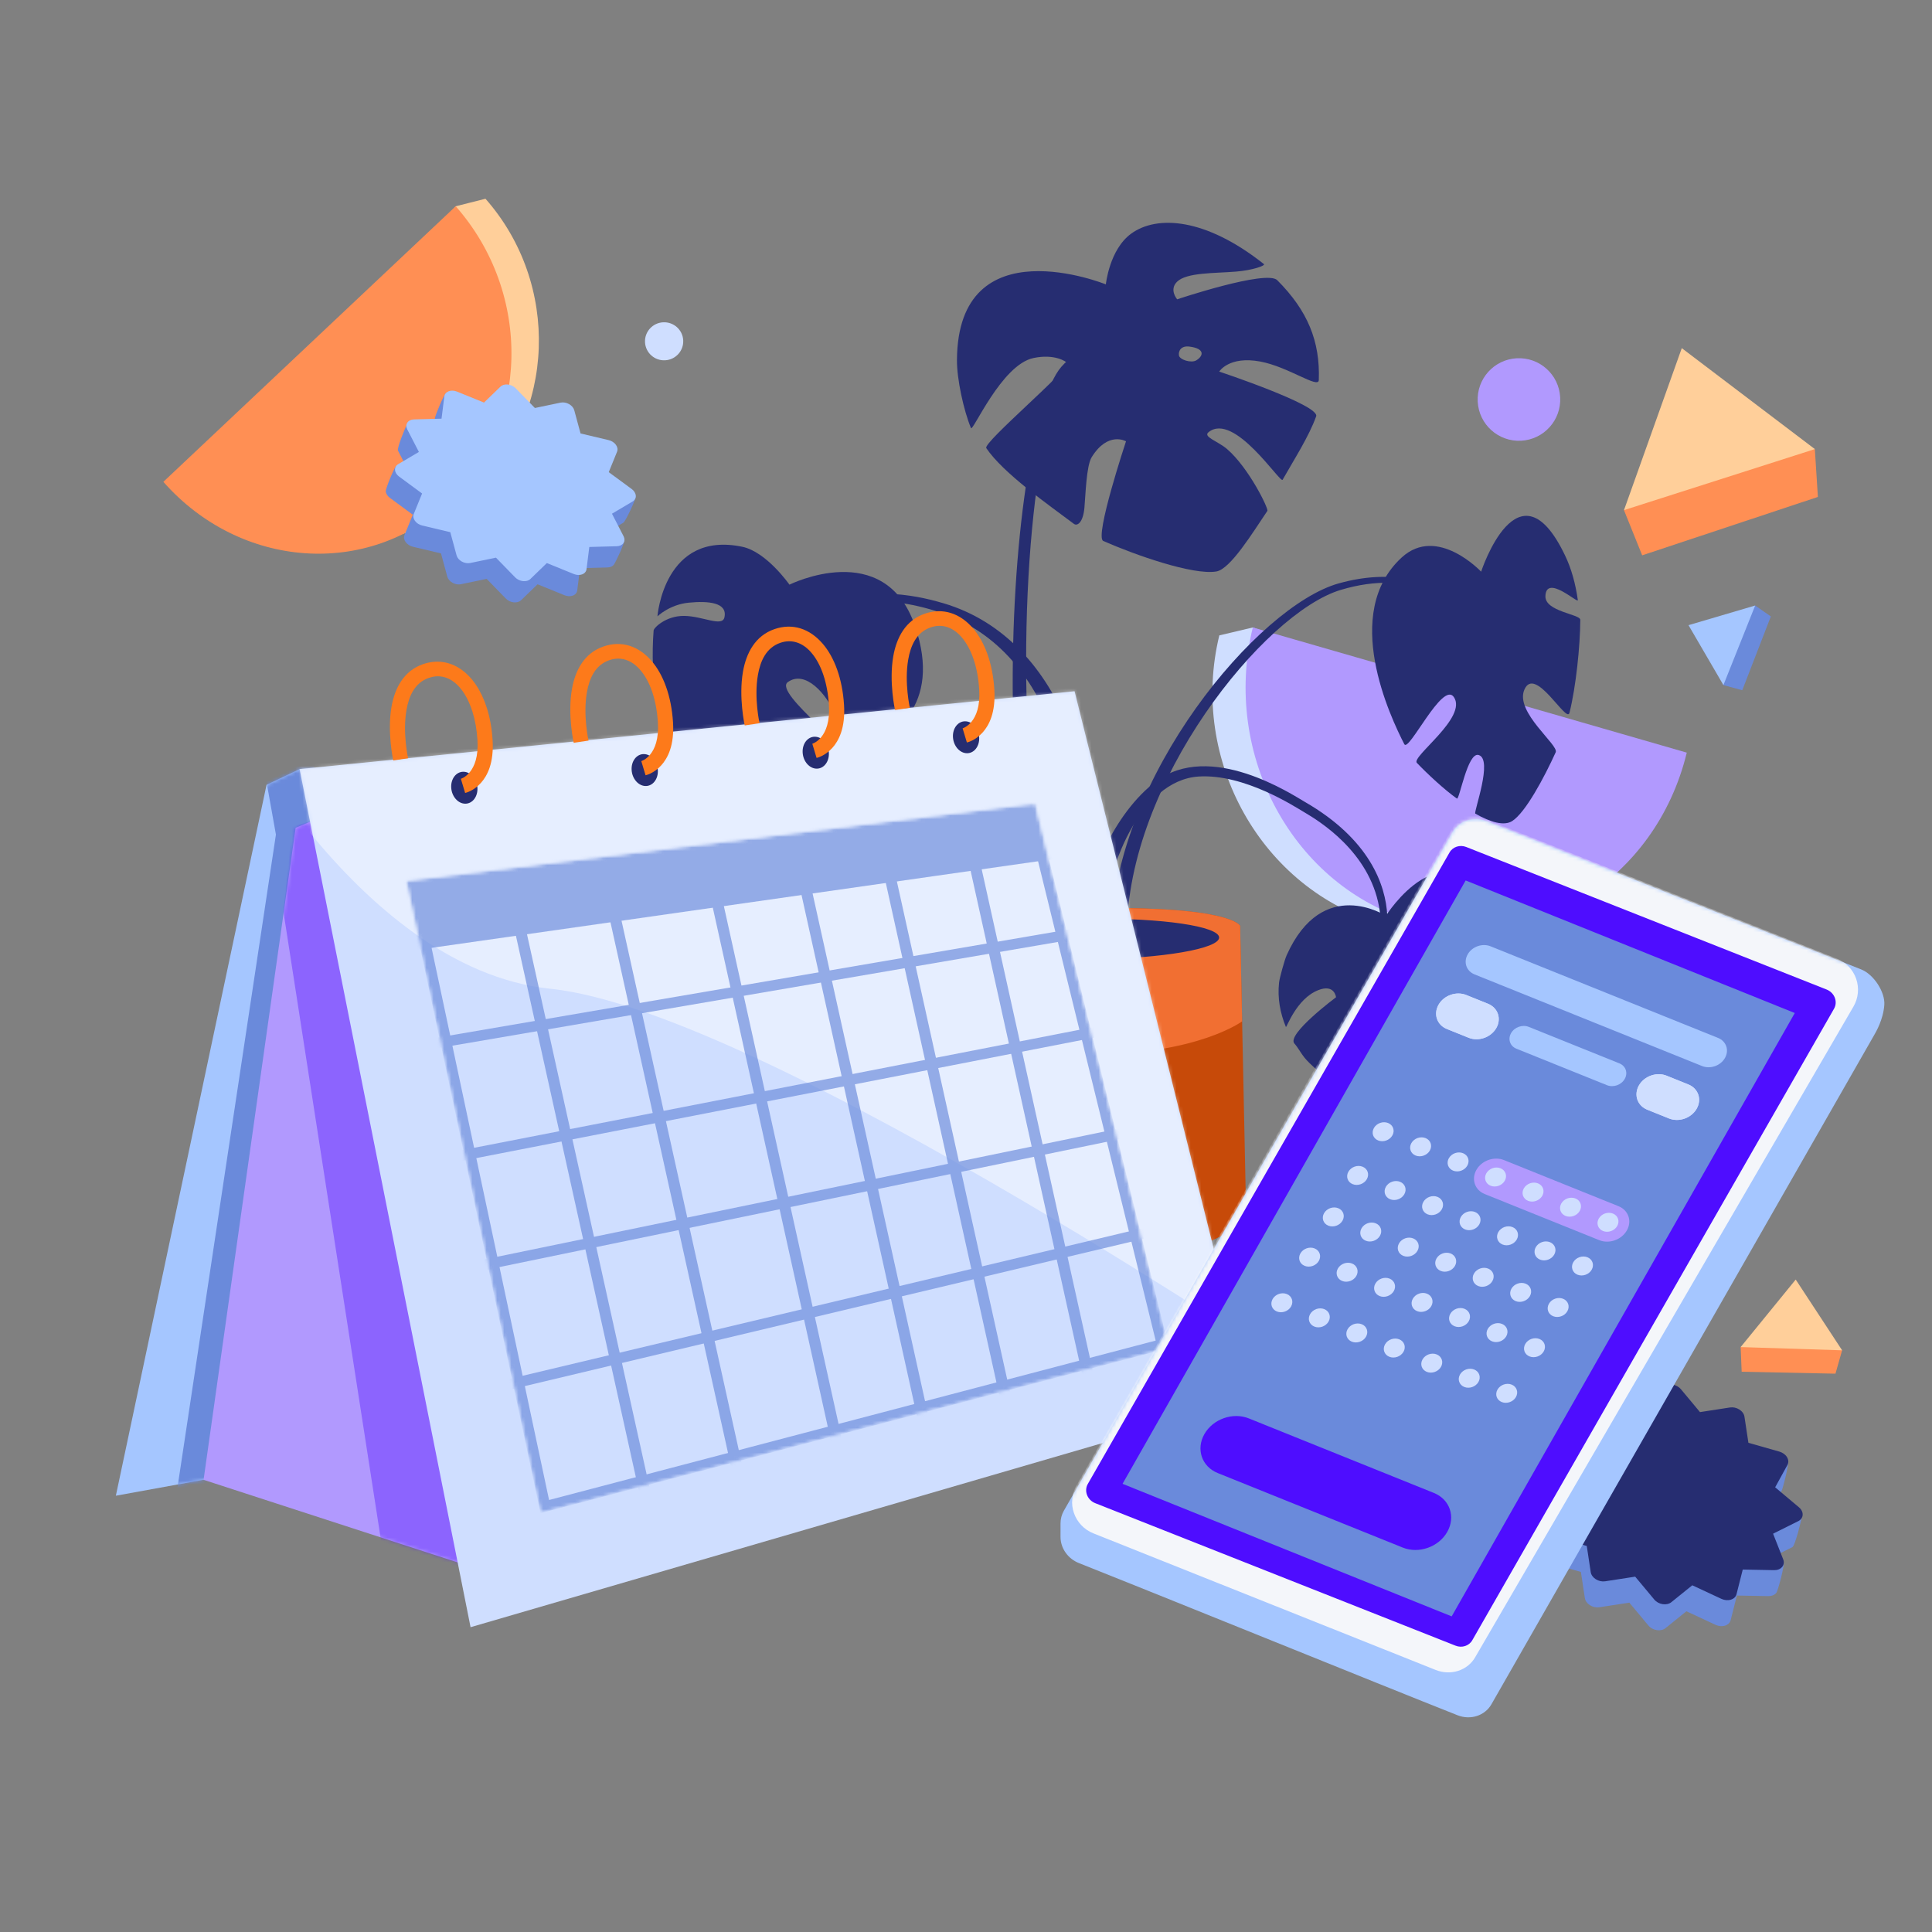 <svg width="546" height="546" viewBox="0 0 546 546" fill="none" xmlns="http://www.w3.org/2000/svg">
<rect x="0" y="0" width="546" height="546" fill="#808080" stroke="none"/>
<g clip-path="url(#clip0_40005621_44980)">
<path fill-rule="evenodd" clip-rule="evenodd" d="M54.581 134.05L95.892 95.109L128.782 58.294L137.202 56.168C158.411 80.227 157.111 117.165 134.294 138.673C111.477 160.181 75.79 158.11 54.581 134.05Z" fill="#FFCF9A"/>
<path fill-rule="evenodd" clip-rule="evenodd" d="M46.166 136.169L87.477 97.228L128.787 58.287C150.529 82.951 149.66 120.378 126.844 141.886C104.027 163.394 67.908 160.833 46.166 136.169Z" fill="#FF8F54"/>
<path fill-rule="evenodd" clip-rule="evenodd" d="M178.458 138.65C179.136 139.15 179.559 139.832 179.611 140.511C179.664 141.189 176.785 147.348 176.174 147.711L170.32 151.173L176.429 152.434C176.768 153.101 173.941 158.931 173.567 159.471C173.2 160.016 172.51 160.344 171.7 160.368L163.917 160.578L163.13 166.865C163.046 167.519 162.596 168.055 161.9 168.315C161.205 168.581 160.34 168.546 159.542 168.221L151.918 165.124L147.264 169.628C146.776 170.098 146.013 170.319 145.183 170.231C144.345 170.142 143.536 169.753 142.967 169.171L137.535 163.594L130.267 165.106C129.506 165.265 128.632 165.115 127.885 164.696C127.137 164.282 126.596 163.64 126.409 162.958L124.631 156.398L116.686 154.514C115.86 154.316 115.107 153.834 114.649 153.201C114.186 152.573 114.06 151.855 114.307 151.25L116.659 145.463L110.171 140.687C109.493 140.187 109.07 139.506 109.018 138.827C108.966 138.148 111.402 132.042 112.012 131.679L115.754 133.721L112.463 127.333C112.118 126.665 114.722 120.342 115.089 119.802C115.463 119.257 116.146 118.928 116.962 118.905L122.158 124.316L122.944 118.029C123.028 117.37 125.449 111.319 126.144 111.059C126.839 110.794 125.734 116.348 126.532 116.668L134.156 119.77L138.811 115.266C139.298 114.796 140.06 114.575 140.898 114.664C141.729 114.752 142.538 115.141 143.107 115.723L148.539 121.3L155.807 119.783C156.568 119.629 157.442 119.774 158.189 120.193C158.937 120.612 159.478 121.248 159.665 121.936L161.443 128.496L169.388 130.38C170.214 130.572 170.967 131.054 171.425 131.687C171.889 132.321 172.014 133.039 171.767 133.644L169.415 139.431L178.458 138.65Z" fill="#6A8ADB"/>
<path fill-rule="evenodd" clip-rule="evenodd" d="M178.528 138.204C179.206 138.704 179.629 139.391 179.681 140.07C179.734 140.748 179.41 141.35 178.799 141.713L172.946 145.176L176.237 151.563C176.582 152.231 176.566 152.934 176.192 153.473C175.826 154.019 175.135 154.347 174.326 154.37L166.542 154.581L165.755 160.868C165.671 161.522 165.221 162.058 164.525 162.318C163.83 162.583 162.965 162.549 162.167 162.224L154.544 159.127L149.889 163.63C149.401 164.1 148.639 164.322 147.808 164.233C146.97 164.144 146.161 163.755 145.592 163.173L140.161 157.596L132.892 159.108C132.131 159.268 131.258 159.117 130.51 158.698C129.762 158.285 129.221 157.643 129.034 156.96L127.257 150.4L119.312 148.516C118.485 148.319 117.732 147.837 117.274 147.204C116.811 146.575 116.685 145.858 116.932 145.253L119.285 139.466L112.796 134.69C112.119 134.19 111.696 133.508 111.643 132.83C111.591 132.151 111.914 131.544 112.525 131.181L118.379 127.723L115.088 121.336C114.743 120.668 114.759 119.965 115.132 119.421C115.499 118.875 116.189 118.547 116.999 118.529L124.783 118.319L125.57 112.031C125.653 111.372 126.104 110.841 126.799 110.576C127.494 110.311 128.359 110.351 129.157 110.67L136.781 113.772L141.436 109.269C141.923 108.799 142.686 108.577 143.523 108.666C144.354 108.755 145.164 109.144 145.732 109.726L151.164 115.303L158.432 113.785C159.193 113.632 160.067 113.777 160.815 114.196C161.562 114.614 162.103 115.251 162.291 115.939L164.068 122.499L172.013 124.383C172.839 124.575 173.592 125.057 174.05 125.69C174.514 126.324 174.64 127.042 174.392 127.647L172.04 133.433L178.528 138.204Z" fill="#A5C6FF"/>
<path fill-rule="evenodd" clip-rule="evenodd" d="M440.926 401.365C439.998 401.349 439.174 401.678 438.678 402.264C438.183 402.849 436.641 410.516 436.939 411.276L439.803 418.554L433.586 415.43C432.846 415.805 431.476 423.133 431.448 423.89C431.41 424.647 431.801 425.432 432.499 426.021L439.217 431.667L435.746 437.985C435.387 438.643 435.429 439.451 435.87 440.177C436.306 440.907 437.091 441.481 438.009 441.742L446.776 444.243L447.895 451.635C448.013 452.408 448.538 453.146 449.329 453.647C450.126 454.152 451.096 454.362 451.983 454.226L460.461 452.917L465.863 459.396C466.428 460.075 467.297 460.55 468.233 460.689C469.165 460.834 470.067 460.624 470.684 460.129L476.594 455.357L484.841 459.196C485.7 459.594 486.682 459.679 487.504 459.419C488.329 459.168 488.915 458.597 489.098 457.869L490.858 450.913L499.737 451.079C500.664 451.095 501.488 450.766 501.984 450.18C502.479 449.594 504.377 442.286 504.079 441.525L499.431 440.777L506.56 437.224C507.306 436.853 509.199 429.228 509.233 428.475C509.265 427.714 508.881 426.934 508.177 426.341L500.017 427.664L503.487 421.345C503.85 420.683 505.724 413.436 505.284 412.711C504.847 411.98 502.143 417.849 501.228 417.584L492.457 415.087L491.339 407.695C491.22 406.922 490.696 406.185 489.899 405.68C489.108 405.179 488.138 404.969 487.251 405.104L478.773 406.414L473.375 399.93C472.806 399.255 471.94 398.776 471.004 398.637C470.068 398.497 469.17 398.702 468.55 399.201L462.64 403.973L454.393 400.135C453.538 399.732 452.556 399.647 451.733 399.907C450.905 400.163 450.319 400.733 450.136 401.461L448.376 408.417L440.926 401.365Z" fill="#6A8ADB"/>
<path fill-rule="evenodd" clip-rule="evenodd" d="M441.159 400.907C440.232 400.891 439.404 401.225 438.908 401.81C438.413 402.396 438.299 403.175 438.597 403.936L441.461 411.213L434.332 414.766C433.586 415.137 433.134 415.793 433.106 416.55C433.068 417.307 433.459 418.092 434.157 418.68L440.875 424.327L437.405 430.645C437.046 431.303 437.087 432.111 437.528 432.837C437.965 433.567 438.75 434.141 439.668 434.402L448.435 436.903L449.553 444.295C449.672 445.068 450.197 445.805 450.987 446.306C451.784 446.811 452.754 447.022 453.641 446.886L462.119 445.577L467.521 452.056C468.086 452.735 468.955 453.209 469.892 453.349C470.824 453.494 471.726 453.284 472.342 452.789L478.252 448.017L486.499 451.856C487.358 452.254 488.34 452.339 489.163 452.079C489.988 451.828 490.574 451.257 490.756 450.529L492.516 443.573L501.395 443.739C502.323 443.755 503.147 443.426 503.642 442.84C504.138 442.254 504.255 441.47 503.957 440.709L501.09 433.437L508.218 429.884C508.965 429.513 509.416 428.857 509.448 428.096C509.486 427.339 509.095 426.554 508.393 425.97L501.676 420.324L505.146 414.005C505.509 413.342 505.463 412.539 505.026 411.809C504.59 411.079 503.801 410.509 502.887 410.243L494.116 407.747L492.997 400.355C492.879 399.582 492.354 398.845 491.557 398.34C490.767 397.839 489.796 397.628 488.909 397.764L480.431 399.073L475.033 392.589C474.464 391.915 473.599 391.436 472.663 391.296C471.727 391.157 470.828 391.362 470.208 391.861L464.298 396.633L456.051 392.794C455.196 392.392 454.214 392.306 453.391 392.566C452.563 392.823 451.977 393.393 451.794 394.121L450.034 401.077L441.159 400.907Z" fill="#262D71"/>
<path d="M429.889 124.553C436.324 124.209 441.262 118.714 440.918 112.278C440.575 105.843 435.079 100.905 428.644 101.249C422.209 101.592 417.271 107.088 417.614 113.523C417.958 119.958 423.454 124.896 429.889 124.553Z" fill="#B199FE"/>
<path d="M187.972 101.821C190.953 101.662 193.241 99.13 193.082 96.165C192.924 93.201 190.379 90.927 187.398 91.086C184.417 91.245 182.129 93.777 182.288 96.742C182.446 99.706 184.991 101.981 187.972 101.821Z" fill="#CFDEFF"/>
<path fill-rule="evenodd" clip-rule="evenodd" d="M467.231 214.948L405.909 197.257L354.063 177.325L344.587 179.567C336.022 214.813 356.531 251.305 390.401 261.076C424.271 270.847 458.667 250.194 467.231 214.948Z" fill="#CFDEFF"/>
<path fill-rule="evenodd" clip-rule="evenodd" d="M476.698 212.701L415.376 195.011L354.054 177.32C345.274 213.452 365.609 250.662 399.478 260.432C433.348 270.203 467.918 248.833 476.698 212.701Z" fill="#B199FE"/>
<path fill-rule="evenodd" clip-rule="evenodd" d="M265.299 265.45L266.305 343.386C266.305 343.386 271.075 357.16 310.716 356.245C346.015 355.433 352.174 343.403 352.174 343.403L350.472 261.674C350.472 261.674 348.217 255.81 306.021 256.727C283.556 257.228 266.427 259.251 265.299 265.45Z" fill="#C74A09"/>
<path fill-rule="evenodd" clip-rule="evenodd" d="M265.299 265.45L265.16 288.667C265.16 288.667 277.121 298.212 309.114 297.998C338.692 297.831 351.034 288.641 351.034 288.641L350.472 261.674C350.472 261.674 348.217 255.81 306.021 256.727C283.556 257.228 266.427 259.251 265.299 265.45Z" fill="#F16F32"/>
<path d="M308.699 271.107C328.531 270.869 344.575 268.112 344.535 264.949C344.496 261.786 328.387 259.415 308.556 259.652C288.724 259.89 272.68 262.647 272.719 265.81C272.759 268.973 288.868 271.345 308.699 271.107Z" fill="#262D71"/>
<path fill-rule="evenodd" clip-rule="evenodd" d="M302.005 264.96C302.202 265.003 303.326 265.259 304.479 264.545C304.857 264.332 305.166 264.039 305.425 263.706C305.926 262.995 305.875 262.959 306.054 262.108C314.115 224.619 300.944 180.674 266.68 170.499C261.674 169.014 245.725 164.609 231.349 171.61C226.403 174.011 223.838 176.738 223.426 177.21C223.067 177.589 223.198 177.658 223.442 178.114C223.442 178.116 223.881 178.259 223.882 178.257C224.243 178.235 224.205 178.151 224.443 177.905C225.61 176.77 233.373 169.639 248.349 169.895C249.501 169.913 256.612 169.945 266.186 173.248C298.135 184.279 308.349 226.486 299.562 260.876C299.382 261.611 299.351 261.618 299.495 262.366C299.712 263.662 300.65 264.315 300.801 264.425C301.331 264.803 301.358 264.814 302.005 264.96Z" fill="#262D71"/>
<path fill-rule="evenodd" clip-rule="evenodd" d="M316.274 266.345C316.4 266.348 317.186 266.351 317.815 265.721C318.036 265.529 318.193 265.293 318.318 265.04C318.539 264.527 318.476 264.513 318.476 263.955C318.444 221.161 357.25 173.187 378.917 166.707C399.138 160.654 411.088 169.55 417.158 176.988C419.925 180.392 421.309 183.346 421.592 183.993C421.686 184.198 421.686 184.226 421.906 184.315C421.906 184.315 422.252 184.318 422.252 184.315C422.346 184.234 422.472 184.176 422.504 184.071C422.598 183.857 422.566 183.849 422.472 183.635C420.616 179.201 408.447 156.495 378.352 164.866C355.552 171.207 314.922 219.523 314.073 263.916C314.073 264.482 314.042 264.496 314.23 265.018C314.576 265.829 315.3 266.121 315.426 266.173C315.488 266.198 315.834 266.345 316.274 266.345Z" fill="#262D71"/>
<path fill-rule="evenodd" clip-rule="evenodd" d="M309.264 263.54C309.435 263.541 310.463 263.545 311.343 262.961C311.588 262.781 311.833 262.563 311.98 262.326C312.249 261.857 312.2 261.844 312.2 261.335C312.151 246.177 322.085 220.485 338.771 219.45C351.666 218.651 365.906 227.969 368.548 229.519C372.879 232.058 386.899 240.666 389.738 256.255C390.52 260.505 390.153 263.735 389.909 264.998C389.86 265.215 389.86 265.214 389.86 265.233C389.909 265.378 389.884 265.546 390.007 265.666C390.007 265.671 390.545 265.909 390.545 265.908C390.765 265.876 391.009 265.894 391.181 265.81C391.572 265.629 391.499 265.588 391.573 265.277C392.233 262.554 392.086 259.308 392.062 258.788C391.622 250.035 387.021 237.139 368.744 226.613C365.123 224.518 342.001 209.252 326.636 220.873C314.891 229.758 306.792 248.307 306.352 261.518C306.328 262.336 307.086 262.853 307.208 262.941C308.065 263.535 309.092 263.539 309.264 263.54Z" fill="#262D71"/>
<path fill-rule="evenodd" clip-rule="evenodd" d="M294.938 265.262C295.081 265.236 295.906 265.085 296.459 264.292C296.635 264.047 296.766 263.761 296.84 263.468C296.895 263.169 296.871 262.854 296.851 262.551C296.845 262.228 294.056 249.47 292.099 229.794C286.301 171.828 293.426 115.466 301.953 105.32C303.436 103.566 304.858 102.659 305.157 102.475C307.639 100.9 312.308 99.404 318.975 107.503C324.937 114.728 329.289 125.762 330.181 128.201C330.308 128.577 330.329 128.591 330.696 128.759C330.696 128.764 331.448 128.813 331.465 128.806C331.657 128.642 331.915 128.537 332.039 128.31C332.238 127.897 332.196 127.869 332.039 127.436C331.678 126.423 328.962 118.904 324.763 111.873C313.843 93.548 304.76 98.161 299.948 103.661C291.984 112.776 285.633 153.56 286.236 198.79C286.663 231.057 290.423 253.858 292.15 263.39C292.33 264.33 293.032 264.806 293.141 264.888C293.969 265.434 294.795 265.288 294.938 265.262Z" fill="#262D71"/>
<path fill-rule="evenodd" clip-rule="evenodd" d="M418.581 161.558C418.581 161.558 429.088 129.381 442.277 156.934C444.099 160.711 445.267 165.009 445.911 169.6C446.056 170.717 436.957 162.161 436.747 168.475C436.611 172.85 446.596 173.569 446.603 175.152C446.57 182.61 445.369 194.176 443.546 201.447C442.756 204.615 433.755 187.796 430.773 194.967C428.13 201.327 440.592 210.542 439.657 212.593C436.439 219.667 431.14 229.632 427.349 232.044C425.085 233.489 421.209 232.379 416.939 229.938C416.37 229.611 422.072 214.52 417.855 213.366C414.722 212.507 412.446 226.185 411.73 225.679C408.181 223.167 403.407 218.72 400.413 215.589C398.769 213.851 414.845 202.724 410.857 196.978C407.68 192.391 398.111 212.743 396.87 210.317C392.924 202.606 378.948 173.275 396.161 157.524C406.187 148.353 418.581 161.558 418.581 161.558Z" fill="#262D71"/>
<path fill-rule="evenodd" clip-rule="evenodd" d="M391.666 258.813C391.666 258.813 408.064 232.651 421.798 256.336C423.488 259.252 424.899 267.039 425.356 270.336C425.475 271.159 420.148 266.397 414.742 265.447C409.912 264.603 405.718 263.187 402.995 267.577C402.061 269.063 408.521 268.051 414.603 269.41C420.029 270.618 425.177 274.255 425.118 274.956C424.124 286.345 419.294 296.436 419.294 296.436C419.294 296.436 414.822 287.339 410.29 285.585C404.466 283.325 403.91 286.435 404.466 286.946C405.46 287.875 409.416 290.791 411.304 292.968C414.563 296.762 416.193 301.002 416.193 301.002C416.193 301.002 409.316 313.482 405.023 315.546C402.459 316.782 388.983 312.466 388.983 312.466C388.983 312.466 387.015 309.173 387.651 300.762C388.069 295.119 390.116 293.169 388.069 292.335C386.677 291.766 384.153 293.742 383.238 298.303C382.503 302.023 384.232 309.799 383.596 309.517C380.933 308.311 378.766 307.269 376.083 305.455C374.095 304.098 370.2 300.815 368.65 298.89C367.616 297.612 366.861 296.082 365.807 294.909C363.502 292.318 377.574 281.83 377.574 281.83C377.574 281.83 377.177 277.985 372.526 279.831C366.284 282.301 363.581 290.641 363.402 290.218C361.772 286.276 360.997 282.056 361.474 277.678C361.613 276.379 363.044 271.226 363.621 269.955C373.817 247.206 391.666 258.813 391.666 258.813Z" fill="#262D71"/>
<path fill-rule="evenodd" clip-rule="evenodd" d="M223.105 165.23C223.105 165.23 216.648 155.96 209.793 154.526C187.634 149.896 185.799 174.188 185.799 174.188C185.799 174.188 189.213 170.853 194.636 170.321C200.112 169.785 205.628 170.234 204.741 174.428C204.161 177.306 198.634 174.113 193.341 174.059C188.204 174.004 184.794 177.411 184.721 178.159C184.452 181.622 184.41 184.965 184.519 188.174C185.434 213.732 197.038 233.799 197.038 233.799C197.038 233.799 217.105 232.445 235.803 216.98C236.48 216.433 236.687 210.22 230.957 204.702C225.606 199.54 220.512 194.32 222.626 192.781C227.559 189.212 233.683 196.108 236.199 202.311C238.715 208.502 241.539 214.004 242.528 213.48C252.041 208.408 266.382 199.765 258.605 176.939C250.031 151.805 223.105 165.23 223.105 165.23Z" fill="#262D71"/>
<path fill-rule="evenodd" clip-rule="evenodd" d="M312.522 80.367C312.522 80.367 270.683 63.406 270.445 101.735C270.393 107.002 272.333 116.009 274.408 120.975C274.899 122.189 283.027 103.082 292.051 101.185C298.082 99.908 301.392 102.218 301.632 102.632C302.488 104.199 277.733 125.112 278.729 126.636C283.51 133.75 296.422 142.731 303.494 148.049C304.434 148.754 306.084 147.721 306.466 143.501C306.786 140.034 306.996 131.641 308.526 129.194C313.147 121.757 318.22 124.715 318.22 124.715C318.22 124.715 309.235 151.765 311.796 152.884C320.596 156.764 337.126 162.622 343.757 161.502C347.72 160.837 353.978 150.587 358.171 144.384C358.566 143.801 352.926 132.193 346.772 126.902C344.157 124.644 339.898 123.473 341.536 122.146C348.777 116.277 361.831 136.724 362.473 135.59C365.65 129.973 369.92 123.365 371.958 117.656C373.066 114.503 344.566 105.01 344.566 105.01C344.566 105.01 347.301 100.517 356.176 102.176C364.132 103.671 372.604 109.94 372.703 107.428C373.112 96.471 369.556 87.8 360.956 79.178C357.9 76.142 332.673 84.591 332.673 84.591C332.673 84.591 330.313 81.886 332.66 79.608C335.366 76.978 343.21 77.255 349.237 76.762C354.099 76.376 357.698 75.037 357.19 74.633C340.639 61.509 326.939 60.748 319.678 66.032C313.515 70.518 312.522 80.367 312.522 80.367ZM336.162 97.951C340.517 98.507 340.198 100.539 338.086 101.832C336.686 102.691 333.379 101.684 333.176 100.438C332.988 99.118 333.823 97.641 336.162 97.951Z" fill="#262D71"/>
<path fill-rule="evenodd" clip-rule="evenodd" d="M513.752 140.44L512.892 126.964L479.196 108.551L458.947 144.17L464.094 156.942L513.752 140.44Z" fill="#FF8F54"/>
<path fill-rule="evenodd" clip-rule="evenodd" d="M512.897 126.919L475.286 98.391L458.954 144.166L512.897 126.919Z" fill="#FFCF9A"/>
<path fill-rule="evenodd" clip-rule="evenodd" d="M500.454 174.211L496.044 171.137L481.377 177.896L487.05 193.613L492.381 195.067L500.454 174.211Z" fill="#6A8ADB"/>
<path fill-rule="evenodd" clip-rule="evenodd" d="M496.031 171.124L477.186 176.677L487.051 193.61L496.031 171.124Z" fill="#A5C6FF"/>
<path fill-rule="evenodd" clip-rule="evenodd" d="M518.716 388.209L520.591 381.63L507.627 367.125L491.921 380.696L492.212 387.666L518.716 388.209Z" fill="#FF8F54"/>
<path fill-rule="evenodd" clip-rule="evenodd" d="M520.601 381.609L507.484 361.613L491.925 380.695L520.601 381.609Z" fill="#FFCF9A"/>
<path fill-rule="evenodd" clip-rule="evenodd" d="M32.743 422.702L75.326 221.796L84.681 217.353L237.748 208.34L219.17 388.788L32.743 422.702Z" fill="#A5C6FF"/>
<mask id="mask0_40005621_44980" style="mask-type:luminance" maskUnits="userSpaceOnUse" x="32" y="208" width="206" height="215">
<path d="M32.743 422.702L75.326 221.796L84.681 217.353L237.748 208.34L219.17 388.788L32.743 422.702Z" fill="white"/>
</mask>
<g mask="url(#mask0_40005621_44980)">
<path fill-rule="evenodd" clip-rule="evenodd" d="M111.44 415.69L49.05 427.713L77.979 235.855L74.874 218.492L88.11 210.525L111.44 415.69Z" fill="#6A8ADB"/>
</g>
<path fill-rule="evenodd" clip-rule="evenodd" d="M57.532 418.209L131.775 442.34L90.343 231.121L83.549 233.948L57.532 418.209Z" fill="#B199FE"/>
<mask id="mask1_40005621_44980" style="mask-type:luminance" maskUnits="userSpaceOnUse" x="57" y="231" width="75" height="212">
<path d="M57.532 418.208L131.775 442.339L90.343 231.12L83.549 233.947L57.532 418.208Z" fill="white"/>
</mask>
<g mask="url(#mask1_40005621_44980)">
<g opacity="0.38">
<path fill-rule="evenodd" clip-rule="evenodd" d="M80.085 257.543L108.25 439.027L142.871 448.956L90.225 231.299L82.604 233.577L80.085 257.543Z" fill="#4E0DFF"/>
</g>
</g>
<path fill-rule="evenodd" clip-rule="evenodd" d="M132.986 459.859L353.656 395.563L303.681 195.352L84.663 217.352L132.986 459.859Z" fill="#CFDEFF"/>
<mask id="mask2_40005621_44980" style="mask-type:luminance" maskUnits="userSpaceOnUse" x="84" y="195" width="270" height="265">
<path d="M132.986 459.859L353.656 395.563L303.681 195.352L84.663 217.352L132.986 459.859Z" fill="white"/>
</mask>
<g mask="url(#mask2_40005621_44980)">
<path fill-rule="evenodd" clip-rule="evenodd" d="M61.28 195.421C61.28 195.421 99.804 273.661 155.603 279.441C216.677 285.763 375.759 393.997 375.759 393.997L359.504 249.494L305.691 146.689L61.28 195.421Z" fill="white" fill-opacity="0.48"/>
<mask id="mask3_40005621_44980" style="mask-type:luminance" maskUnits="userSpaceOnUse" x="114" y="227" width="217" height="201">
<path d="M114.715 248.899L152.755 427.63L330.348 380.957L292.578 227.013L114.715 248.899Z" fill="white"/>
</mask>
<g mask="url(#mask3_40005621_44980)">
<g opacity="0.67">
<mask id="mask4_40005621_44980" style="mask-type:luminance" maskUnits="userSpaceOnUse" x="114" y="227" width="217" height="201">
<path d="M114.715 248.899L152.755 427.63L330.348 380.957L292.578 227.013L114.715 248.899Z" fill="white"/>
</mask>
<g mask="url(#mask4_40005621_44980)">
<path fill-rule="evenodd" clip-rule="evenodd" d="M304.735 241.776L95.814 271.598L89.573 247.526L297.739 221.68L304.735 241.776Z" fill="#6A8ADB"/>
<path fill-rule="evenodd" clip-rule="evenodd" d="M142.296 234.074C142.118 233.277 141.271 232.719 140.41 232.836C139.55 232.953 138.989 233.69 139.167 234.495L183.474 434.517C183.652 435.314 184.499 435.864 185.359 435.756C186.22 435.639 186.781 434.893 186.603 434.097L142.296 234.074Z" fill="#6A8ADB"/>
<path fill-rule="evenodd" clip-rule="evenodd" d="M313.318 292.442C314.16 292.275 314.662 291.5 314.439 290.708C314.206 289.918 313.33 289.412 312.479 289.579L116.551 327.78C115.7 327.947 115.198 328.722 115.43 329.513C115.661 330.295 116.539 330.81 117.39 330.643L313.318 292.442Z" fill="#6A8ADB"/>
<path fill-rule="evenodd" clip-rule="evenodd" d="M307.814 264.688C308.669 264.545 309.192 263.784 308.985 262.991C308.777 262.19 307.906 261.666 307.053 261.818L112.399 295.168C111.544 295.312 111.023 296.08 111.229 296.874C111.444 297.666 112.307 298.19 113.16 298.039L307.814 264.688Z" fill="#6A8ADB"/>
<path fill-rule="evenodd" clip-rule="evenodd" d="M321.118 320.96C321.968 320.785 322.459 320.003 322.218 319.213C321.979 318.431 321.095 317.934 320.254 318.108L117.894 359.839C117.053 360.013 116.561 360.795 116.802 361.585C117.043 362.375 117.927 362.872 118.768 362.698L321.118 320.96Z" fill="#6A8ADB"/>
<path fill-rule="evenodd" clip-rule="evenodd" d="M329.126 348.671C329.971 348.472 330.434 347.676 330.167 346.889C329.892 346.11 328.996 345.639 328.16 345.837L130.542 392.895C129.706 393.093 129.243 393.889 129.509 394.668C129.774 395.447 130.672 395.927 131.507 395.721L329.126 348.671Z" fill="#6A8ADB"/>
<path fill-rule="evenodd" clip-rule="evenodd" d="M168.981 230.094C168.803 229.298 167.955 228.739 167.095 228.856C166.234 228.973 165.673 229.711 165.852 230.515L210.159 430.538C210.337 431.335 211.183 431.885 212.044 431.776C212.905 431.659 213.466 430.914 213.288 430.117L168.981 230.094Z" fill="#6A8ADB"/>
<path fill-rule="evenodd" clip-rule="evenodd" d="M197.413 223.764C197.235 222.968 196.387 222.409 195.526 222.526C194.666 222.643 194.105 223.38 194.283 224.185L238.59 424.208C238.768 425.004 239.615 425.555 240.476 425.446C241.336 425.329 241.897 424.584 241.719 423.787L197.413 223.764Z" fill="#6A8ADB"/>
<path fill-rule="evenodd" clip-rule="evenodd" d="M222.201 218.894C222.023 218.098 221.175 217.539 220.314 217.656C219.454 217.773 218.893 218.51 219.072 219.315L263.378 419.338C263.556 420.134 264.403 420.685 265.264 420.576C266.124 420.459 266.685 419.714 266.507 418.917L222.201 218.894Z" fill="#6A8ADB"/>
<path fill-rule="evenodd" clip-rule="evenodd" d="M246.109 215.891C245.931 215.095 245.083 214.536 244.223 214.653C243.362 214.77 242.801 215.507 242.98 216.312L287.286 416.335C287.465 417.131 288.311 417.682 289.172 417.573C290.032 417.456 290.594 416.711 290.416 415.914L246.109 215.891Z" fill="#6A8ADB"/>
<path fill-rule="evenodd" clip-rule="evenodd" d="M269.072 207.915C268.894 207.118 268.046 206.56 267.186 206.677C266.325 206.794 265.764 207.531 265.943 208.336L310.249 408.358C310.427 409.155 311.274 409.705 312.135 409.596C312.995 409.479 313.557 408.734 313.378 407.937L269.072 207.915Z" fill="#6A8ADB"/>
<path fill-rule="evenodd" clip-rule="evenodd" d="M114.714 248.899L152.754 427.63L330.347 380.957L292.577 227.013L114.714 248.899ZM118.461 251.408L290.149 230.283L326.606 378.859L155.173 423.91L118.461 251.408Z" fill="#6A8ADB"/>
</g>
</g>
</g>
</g>
<path d="M131.494 227.13C133.539 227.134 135.074 225.116 134.923 222.624C134.772 220.132 132.991 218.109 130.947 218.106C128.902 218.102 127.367 220.12 127.518 222.612C127.669 225.103 129.449 227.127 131.494 227.13Z" fill="#262D71"/>
<path fill-rule="evenodd" clip-rule="evenodd" d="M130.245 220.093L131.45 224.094C131.45 224.094 133.739 223.648 135.877 221.293C137.741 219.246 139.61 215.613 139.213 209.162C139.008 205.806 138.44 202.761 137.59 200.085C134.381 189.965 127.155 185.079 119.556 187.695C114.12 189.564 111.576 194.438 110.647 199.725C109.379 206.985 111.142 214.912 111.142 214.912L115.332 214.291C115.332 214.291 113.734 207.163 114.875 200.637C115.558 196.725 117.195 192.95 121.217 191.565C126.614 189.706 131.212 193.866 133.497 201.058C134.256 203.45 134.756 206.166 134.937 209.159C135.522 218.595 130.245 220.093 130.245 220.093Z" fill="#FD7A1A"/>
<path d="M182.483 222.136C184.528 222.139 186.063 220.122 185.912 217.63C185.761 215.138 183.981 213.115 181.936 213.112C179.891 213.108 178.356 215.125 178.507 217.617C178.658 220.109 180.439 222.132 182.483 222.136Z" fill="#262D71"/>
<path fill-rule="evenodd" clip-rule="evenodd" d="M181.235 215.099L182.439 219.099C182.439 219.099 184.728 218.653 186.867 216.298C188.731 214.251 190.6 210.619 190.203 204.167C189.738 196.609 187.417 190.579 184.159 186.811C180.491 182.561 175.659 180.937 170.546 182.7C165.11 184.57 162.566 189.443 161.637 194.73C160.369 201.991 162.131 209.917 162.131 209.917L166.322 209.297C166.322 209.297 164.724 202.168 165.864 195.642C166.548 191.73 168.184 187.955 172.207 186.57C175.487 185.438 178.566 186.577 180.927 189.315C183.705 192.528 185.529 197.714 185.927 204.165C186.511 213.6 181.235 215.099 181.235 215.099Z" fill="#FD7A1A"/>
<path d="M230.815 217.228C232.86 217.231 234.395 215.214 234.244 212.722C234.093 210.23 232.313 208.207 230.268 208.204C228.223 208.2 226.688 210.217 226.839 212.709C226.99 215.201 228.771 217.224 230.815 217.228Z" fill="#262D71"/>
<path fill-rule="evenodd" clip-rule="evenodd" d="M229.566 210.19L230.77 214.191C230.77 214.191 233.06 213.745 235.198 211.389C237.062 209.343 238.931 205.71 238.534 199.259C238.069 191.701 235.748 185.671 232.49 181.903C228.822 177.653 223.991 176.029 218.877 177.792C213.441 179.661 210.897 184.535 209.968 189.822C208.7 197.082 210.462 205.009 210.462 205.009L214.653 204.388C214.653 204.388 213.055 197.26 214.196 190.734C214.879 186.822 216.516 183.047 220.538 181.662C223.818 180.529 226.897 181.669 229.258 184.407C232.036 187.619 233.86 192.805 234.258 199.256C234.843 208.692 229.566 210.19 229.566 210.19Z" fill="#FD7A1A"/>
<path d="M273.293 212.869C275.338 212.873 276.873 210.855 276.722 208.363C276.571 205.872 274.79 203.849 272.745 203.845C270.701 203.842 269.166 205.859 269.317 208.351C269.468 210.843 271.248 212.866 273.293 212.869Z" fill="#262D71"/>
<path fill-rule="evenodd" clip-rule="evenodd" d="M272.043 205.832L273.248 209.832C273.248 209.832 275.537 209.386 277.675 207.031C279.539 204.984 281.409 201.352 281.011 194.901C280.547 187.342 278.225 181.313 274.968 177.545C271.3 173.294 266.468 171.671 261.354 173.433C255.918 175.303 253.374 180.177 252.446 185.464C251.177 192.724 252.94 200.651 252.94 200.651L257.131 200.03C257.131 200.03 255.533 192.901 256.673 186.376C257.356 182.464 258.993 178.689 263.016 177.304C266.295 176.171 269.375 177.31 271.736 180.049C274.513 183.261 276.338 188.447 276.735 194.898C277.32 204.333 272.043 205.832 272.043 205.832Z" fill="#FD7A1A"/>
<path fill-rule="evenodd" clip-rule="evenodd" d="M420.072 232.075C416.42 230.631 412.356 231.947 410.509 235.17C393.095 265.571 310.428 409.887 300.661 426.936C300.042 428.018 299.717 429.243 299.715 430.505C299.714 431.573 299.713 432.959 299.712 434.329C299.708 437.539 301.785 440.502 304.902 441.735C323.93 449.261 391.103 476.514 411.922 484.748C415.578 486.194 419.646 484.875 421.49 481.646C439.025 450.947 521.524 306.763 529.644 292.546C530.063 291.812 532.235 288.208 532.525 283.981C532.775 280.347 529.535 275.369 525.988 273.967C505.701 265.943 440.707 240.237 420.072 232.075Z" fill="#A5C6FF"/>
<mask id="mask5_40005621_44980" style="mask-type:luminance" maskUnits="userSpaceOnUse" x="299" y="231" width="234" height="255">
<path d="M420.073 232.075C416.421 230.631 412.357 231.947 410.51 235.17C393.096 265.571 310.429 409.887 300.662 426.936C300.043 428.018 299.718 429.243 299.716 430.505C299.715 431.573 299.714 432.959 299.713 434.329C299.709 437.539 301.786 440.502 304.903 441.735C323.931 449.261 391.104 476.514 411.923 484.748C415.579 486.194 419.647 484.875 421.491 481.646C439.026 450.947 521.525 306.763 529.645 292.546C530.064 291.812 532.236 288.208 532.526 283.981C532.776 280.347 529.536 275.369 525.989 273.967C505.701 265.943 440.708 240.237 420.073 232.075Z" fill="white"/>
</mask>
<g mask="url(#mask5_40005621_44980)">
<path fill-rule="evenodd" clip-rule="evenodd" d="M519.127 270.922C521.684 271.937 523.671 274.016 524.571 276.616C525.471 279.216 525.193 282.078 523.811 284.457C503.679 319.094 434.402 438.285 416.875 468.391C414.703 472.124 409.973 473.63 405.732 471.942C385.375 463.839 331.562 442.35 308.984 433.333C306.417 432.308 304.42 430.221 303.509 427.61C302.599 425.001 302.865 422.125 304.237 419.725C327.011 379.904 413.359 228.921 413.359 228.921C413.359 228.921 490.822 259.682 519.127 270.922Z" fill="#F4F6FA"/>
<path fill-rule="evenodd" clip-rule="evenodd" d="M414.388 239.374C412.582 238.66 410.573 239.31 409.66 240.904C397.655 261.862 321.257 395.234 307.423 419.384C306.886 420.322 306.808 421.461 307.211 422.505C307.614 423.547 308.458 424.388 309.521 424.809C327.332 431.853 395.829 458.945 411.351 465.084C413.156 465.798 415.165 465.148 416.078 463.553C428.083 442.595 504.481 309.224 518.315 285.074C518.853 284.135 518.93 282.995 518.527 281.953C518.125 280.911 517.281 280.069 516.217 279.649L414.388 239.374Z" fill="#4E0DFF"/>
</g>
<path d="M507.22 286.287L414.206 248.825L317.242 419.341L410.256 456.803L507.22 286.287Z" fill="#6A8ADB"/>
<path fill-rule="evenodd" clip-rule="evenodd" d="M457.416 340.885C460.219 342.014 461.274 345.077 459.766 347.729C458.258 350.381 454.762 351.611 451.958 350.482C443.782 347.189 427.777 340.743 419.595 337.448C416.792 336.319 415.743 333.258 417.251 330.606C418.759 327.954 422.249 326.722 425.053 327.851C433.234 331.146 449.24 337.592 457.416 340.885Z" fill="#B199FE"/>
<path fill-rule="evenodd" clip-rule="evenodd" d="M420.525 283.673C421.872 284.215 422.877 285.242 423.317 286.528C423.76 287.809 423.601 289.248 422.875 290.524C422.151 291.797 420.92 292.804 419.454 293.322C417.989 293.84 416.408 293.825 415.06 293.283C413.098 292.492 410.857 291.59 408.895 290.799C407.548 290.257 406.543 289.23 406.102 287.944C405.662 286.659 405.822 285.22 406.545 283.948C407.271 282.671 408.502 281.664 409.966 281.15C411.431 280.633 413.012 280.647 414.359 281.189C416.322 281.98 418.563 282.882 420.525 283.673Z" fill="#CFDEFF"/>
<path fill-rule="evenodd" clip-rule="evenodd" d="M420.525 283.673C421.872 284.215 422.877 285.242 423.317 286.528C423.76 287.809 423.601 289.248 422.875 290.524C422.151 291.797 420.92 292.804 419.454 293.322C417.989 293.84 416.408 293.825 415.06 293.283L408.895 290.799C407.548 290.257 406.543 289.23 406.102 287.944C405.662 286.659 405.822 285.22 406.545 283.948C407.271 282.671 408.502 281.664 409.966 281.15C411.431 280.633 413.012 280.647 414.359 281.189L420.525 283.673ZM420.233 284.395L414.068 281.912C412.89 281.437 411.506 281.432 410.225 281.882C408.942 282.337 407.858 283.216 407.223 284.332C406.615 285.403 406.466 286.613 406.837 287.694C407.209 288.769 408.056 289.621 409.187 290.077L415.35 292.559C416.53 293.035 417.912 293.039 419.193 292.589C420.478 292.135 421.562 291.256 422.196 290.14C422.808 289.065 422.951 287.858 422.58 286.778C422.211 285.703 421.362 284.85 420.233 284.395Z" fill="#CFDEFF"/>
<path fill-rule="evenodd" clip-rule="evenodd" d="M477.151 306.479C478.498 307.022 479.503 308.049 479.943 309.335C480.386 310.616 480.227 312.055 479.501 313.331C478.777 314.603 477.546 315.61 476.08 316.128C474.615 316.646 473.033 316.632 471.686 316.089C469.724 315.299 467.483 314.396 465.521 313.606C464.174 313.063 463.169 312.036 462.728 310.751C462.288 309.465 462.447 308.026 463.171 306.754C463.897 305.478 465.128 304.471 466.592 303.957C468.057 303.439 469.638 303.454 470.985 303.996C472.948 304.786 475.189 305.689 477.151 306.479Z" fill="#CFDEFF"/>
<path fill-rule="evenodd" clip-rule="evenodd" d="M477.151 306.479C478.498 307.022 479.503 308.049 479.943 309.335C480.386 310.616 480.227 312.055 479.501 313.331C478.777 314.603 477.546 315.61 476.08 316.128C474.615 316.646 473.033 316.632 471.686 316.089L465.521 313.606C464.174 313.063 463.169 312.036 462.728 310.751C462.288 309.465 462.447 308.026 463.171 306.754C463.897 305.478 465.128 304.471 466.592 303.957C468.057 303.439 469.638 303.454 470.985 303.996L477.151 306.479ZM476.859 307.202L470.694 304.719C469.516 304.244 468.132 304.238 466.851 304.689C465.568 305.144 464.484 306.023 463.849 307.139C463.241 308.209 463.092 309.42 463.463 310.5C463.835 311.576 464.682 312.428 465.813 312.883L471.976 315.366C473.156 315.841 474.538 315.846 475.819 315.395C477.104 314.941 478.188 314.062 478.822 312.947C479.434 311.872 479.577 310.665 479.206 309.584C478.837 308.51 477.988 307.656 476.859 307.202Z" fill="#CFDEFF"/>
<path fill-rule="evenodd" clip-rule="evenodd" d="M457.654 300.519C459.453 301.243 460.131 303.211 459.162 304.915C458.194 306.619 455.947 307.409 454.148 306.684C447.988 304.203 434.707 298.854 428.548 296.373C426.744 295.647 426.07 293.681 427.039 291.977C428.008 290.273 430.25 289.482 432.054 290.208C438.213 292.689 451.494 298.038 457.654 300.519Z" fill="#A5C6FF"/>
<path fill-rule="evenodd" clip-rule="evenodd" d="M485.545 293.329C487.862 294.262 488.737 296.798 487.489 298.994C486.24 301.19 483.344 302.207 481.027 301.274C468.188 296.104 429.564 280.547 416.725 275.377C414.398 274.439 413.533 271.907 414.782 269.711C416.03 267.515 418.917 266.494 421.244 267.431C434.082 272.602 472.707 288.158 485.545 293.329Z" fill="#A5C6FF"/>
<path fill-rule="evenodd" clip-rule="evenodd" d="M405.227 421.918C409.744 423.737 411.434 428.663 409.007 432.931C406.58 437.199 400.961 439.182 396.445 437.363C383.237 432.043 357.35 421.617 344.151 416.301C339.635 414.482 337.944 409.556 340.371 405.288C342.798 401.02 348.418 399.037 352.934 400.856C366.133 406.172 392.019 416.598 405.227 421.918Z" fill="#4E0DFF"/>
<path d="M389.483 322.302C390.923 322.883 392.719 322.249 393.494 320.887C394.268 319.524 393.728 317.95 392.288 317.37C390.847 316.79 389.052 317.424 388.277 318.786C387.503 320.148 388.042 321.722 389.483 322.302Z" fill="#CFDEFF"/>
<path d="M400.074 326.568C401.514 327.148 403.31 326.514 404.084 325.152C404.859 323.79 404.319 322.216 402.879 321.635C401.438 321.055 399.643 321.689 398.868 323.051C398.093 324.413 398.633 325.988 400.074 326.568Z" fill="#CFDEFF"/>
<path d="M410.664 330.834C412.105 331.414 413.901 330.78 414.675 329.418C415.45 328.056 414.91 326.481 413.469 325.901C412.029 325.321 410.233 325.955 409.459 327.317C408.684 328.679 409.224 330.254 410.664 330.834Z" fill="#CFDEFF"/>
<path d="M421.256 335.099C422.697 335.679 424.492 335.046 425.267 333.683C426.042 332.321 425.502 330.747 424.061 330.167C422.621 329.586 420.825 330.22 420.051 331.583C419.276 332.945 419.816 334.519 421.256 335.099Z" fill="#CFDEFF"/>
<path d="M431.847 339.365C433.287 339.945 435.083 339.311 435.858 337.949C436.632 336.587 436.092 335.012 434.652 334.432C433.212 333.852 431.416 334.486 430.641 335.848C429.867 337.21 430.407 338.785 431.847 339.365Z" fill="#CFDEFF"/>
<path d="M442.439 343.631C443.879 344.211 445.675 343.577 446.45 342.215C447.224 340.853 446.684 339.278 445.244 338.698C443.803 338.118 442.008 338.752 441.233 340.114C440.459 341.476 440.998 343.05 442.439 343.631Z" fill="#CFDEFF"/>
<path d="M453.03 347.896C454.47 348.476 456.266 347.842 457.04 346.48C457.815 345.118 457.275 343.544 455.835 342.964C454.394 342.383 452.599 343.017 451.824 344.379C451.049 345.742 451.589 347.316 453.03 347.896Z" fill="#CFDEFF"/>
<path d="M382.274 334.653C383.714 335.233 385.51 334.599 386.285 333.237C387.059 331.875 386.519 330.3 385.079 329.72C383.638 329.14 381.843 329.774 381.068 331.136C380.294 332.498 380.833 334.073 382.274 334.653Z" fill="#CFDEFF"/>
<path d="M392.865 338.918C394.305 339.498 396.101 338.864 396.875 337.502C397.65 336.14 397.11 334.565 395.67 333.985C394.229 333.405 392.434 334.039 391.659 335.401C390.884 336.763 391.424 338.338 392.865 338.918Z" fill="#CFDEFF"/>
<path d="M403.455 343.183C404.896 343.763 406.692 343.13 407.466 341.767C408.241 340.405 407.701 338.831 406.26 338.251C404.82 337.67 403.024 338.304 402.25 339.667C401.475 341.029 402.015 342.603 403.455 343.183Z" fill="#CFDEFF"/>
<path d="M414.047 347.45C415.488 348.03 417.283 347.396 418.058 346.034C418.833 344.672 418.293 343.097 416.852 342.517C415.412 341.937 413.616 342.571 412.842 343.933C412.067 345.295 412.607 346.87 414.047 347.45Z" fill="#CFDEFF"/>
<path d="M424.638 351.715C426.079 352.295 427.874 351.661 428.649 350.299C429.423 348.937 428.883 347.362 427.443 346.782C426.003 346.202 424.207 346.836 423.432 348.198C422.658 349.56 423.198 351.134 424.638 351.715Z" fill="#CFDEFF"/>
<path d="M435.229 355.98C436.669 356.56 438.465 355.926 439.24 354.564C440.014 353.202 439.474 351.628 438.034 351.047C436.593 350.467 434.798 351.101 434.023 352.463C433.249 353.826 433.788 355.4 435.229 355.98Z" fill="#CFDEFF"/>
<path d="M445.821 360.246C447.261 360.826 449.057 360.192 449.831 358.83C450.606 357.468 450.066 355.893 448.626 355.313C447.185 354.733 445.39 355.367 444.615 356.729C443.841 358.091 444.38 359.666 445.821 360.246Z" fill="#CFDEFF"/>
<path d="M375.395 346.382C376.835 346.962 378.631 346.328 379.406 344.966C380.18 343.604 379.64 342.029 378.2 341.449C376.759 340.869 374.964 341.503 374.189 342.865C373.415 344.227 373.954 345.801 375.395 346.382Z" fill="#CFDEFF"/>
<path d="M385.986 350.648C387.426 351.228 389.222 350.594 389.996 349.232C390.771 347.87 390.231 346.296 388.791 345.715C387.35 345.135 385.555 345.769 384.78 347.131C384.006 348.494 384.545 350.068 385.986 350.648Z" fill="#CFDEFF"/>
<path d="M396.577 354.913C398.017 355.493 399.813 354.859 400.587 353.497C401.362 352.135 400.822 350.56 399.382 349.98C397.941 349.4 396.146 350.034 395.371 351.396C394.596 352.758 395.136 354.333 396.577 354.913Z" fill="#CFDEFF"/>
<path d="M407.168 359.178C408.609 359.759 410.404 359.125 411.179 357.763C411.954 356.4 411.414 354.826 409.973 354.246C408.533 353.666 406.737 354.3 405.963 355.662C405.188 357.024 405.728 358.598 407.168 359.178Z" fill="#CFDEFF"/>
<path d="M417.759 363.444C419.2 364.024 420.995 363.39 421.77 362.028C422.544 360.666 422.005 359.092 420.564 358.511C419.124 357.931 417.328 358.565 416.554 359.927C415.779 361.289 416.319 362.864 417.759 363.444Z" fill="#CFDEFF"/>
<path d="M428.35 367.71C429.79 368.29 431.586 367.656 432.361 366.294C433.135 364.932 432.595 363.357 431.155 362.777C429.715 362.197 427.919 362.831 427.144 364.193C426.37 365.555 426.91 367.13 428.35 367.71Z" fill="#CFDEFF"/>
<path d="M438.941 371.975C440.381 372.555 442.177 371.922 442.952 370.559C443.726 369.197 443.186 367.623 441.746 367.043C440.305 366.462 438.51 367.096 437.735 368.459C436.961 369.821 437.5 371.395 438.941 371.975Z" fill="#CFDEFF"/>
<path d="M368.71 357.745C370.151 358.325 371.946 357.691 372.721 356.329C373.496 354.967 372.956 353.392 371.515 352.812C370.075 352.232 368.279 352.866 367.505 354.228C366.73 355.59 367.27 357.165 368.71 357.745Z" fill="#CFDEFF"/>
<path d="M379.301 362.01C380.742 362.591 382.537 361.957 383.312 360.595C384.086 359.232 383.547 357.658 382.106 357.078C380.666 356.498 378.87 357.132 378.096 358.494C377.321 359.856 377.861 361.43 379.301 362.01Z" fill="#CFDEFF"/>
<path d="M389.893 366.276C391.333 366.856 393.129 366.222 393.904 364.86C394.678 363.498 394.138 361.924 392.698 361.343C391.258 360.763 389.462 361.397 388.687 362.759C387.913 364.121 388.453 365.696 389.893 366.276Z" fill="#CFDEFF"/>
<path d="M400.484 370.543C401.924 371.123 403.72 370.489 404.495 369.127C405.269 367.765 404.729 366.19 403.289 365.61C401.848 365.03 400.053 365.664 399.278 367.026C398.504 368.388 399.043 369.963 400.484 370.543Z" fill="#CFDEFF"/>
<path d="M411.075 374.808C412.515 375.388 414.311 374.755 415.085 373.392C415.86 372.03 415.32 370.456 413.88 369.876C412.439 369.295 410.644 369.929 409.869 371.292C409.094 372.654 409.634 374.228 411.075 374.808Z" fill="#CFDEFF"/>
<path d="M421.666 379.074C423.107 379.654 424.903 379.02 425.677 377.658C426.452 376.296 425.912 374.721 424.471 374.141C423.031 373.561 421.235 374.195 420.461 375.557C419.686 376.919 420.226 378.494 421.666 379.074Z" fill="#CFDEFF"/>
<path d="M432.257 383.34C433.698 383.92 435.493 383.286 436.268 381.924C437.043 380.562 436.503 378.987 435.062 378.407C433.622 377.827 431.826 378.461 431.052 379.823C430.277 381.185 430.817 382.759 432.257 383.34Z" fill="#CFDEFF"/>
<path d="M360.86 370.639C362.3 371.22 364.096 370.586 364.87 369.223C365.645 367.861 365.105 366.287 363.665 365.707C362.224 365.127 360.429 365.76 359.654 367.123C358.88 368.485 359.419 370.059 360.86 370.639Z" fill="#CFDEFF"/>
<path d="M371.452 374.905C372.892 375.485 374.688 374.851 375.462 373.489C376.237 372.127 375.697 370.552 374.257 369.972C372.816 369.392 371.021 370.026 370.246 371.388C369.471 372.75 370.011 374.325 371.452 374.905Z" fill="#CFDEFF"/>
<path d="M382.041 379.171C383.482 379.751 385.278 379.117 386.052 377.755C386.827 376.393 386.287 374.818 384.846 374.238C383.406 373.658 381.61 374.292 380.836 375.654C380.061 377.016 380.601 378.59 382.041 379.171Z" fill="#CFDEFF"/>
<path d="M392.633 383.436C394.074 384.016 395.869 383.383 396.644 382.02C397.418 380.658 396.879 379.084 395.438 378.504C393.998 377.923 392.202 378.557 391.428 379.919C390.653 381.282 391.193 382.856 392.633 383.436Z" fill="#CFDEFF"/>
<path d="M403.224 387.702C404.664 388.282 406.46 387.648 407.235 386.286C408.009 384.924 407.469 383.349 406.029 382.769C404.589 382.189 402.793 382.823 402.018 384.185C401.244 385.547 401.784 387.122 403.224 387.702Z" fill="#CFDEFF"/>
<path d="M413.815 391.967C415.255 392.548 417.051 391.914 417.826 390.552C418.6 389.189 418.06 387.615 416.62 387.035C415.179 386.455 413.384 387.089 412.609 388.451C411.835 389.813 412.374 391.387 413.815 391.967Z" fill="#CFDEFF"/>
<path d="M424.407 396.233C425.847 396.813 427.643 396.179 428.417 394.817C429.192 393.455 428.652 391.881 427.212 391.3C425.771 390.72 423.976 391.354 423.201 392.716C422.426 394.078 422.966 395.653 424.407 396.233Z" fill="#CFDEFF"/>
</g>
<defs>
<clipPath id="clip0_40005621_44980">
<path d="M0 16C0 7.163 7.163 0 16 0H530C538.837 0 546 7.163 546 16V530C546 538.837 538.837 546 530 546H16C7.163 546 0 538.837 0 530V16Z" fill="white"/>
</clipPath>
</defs>
</svg>
